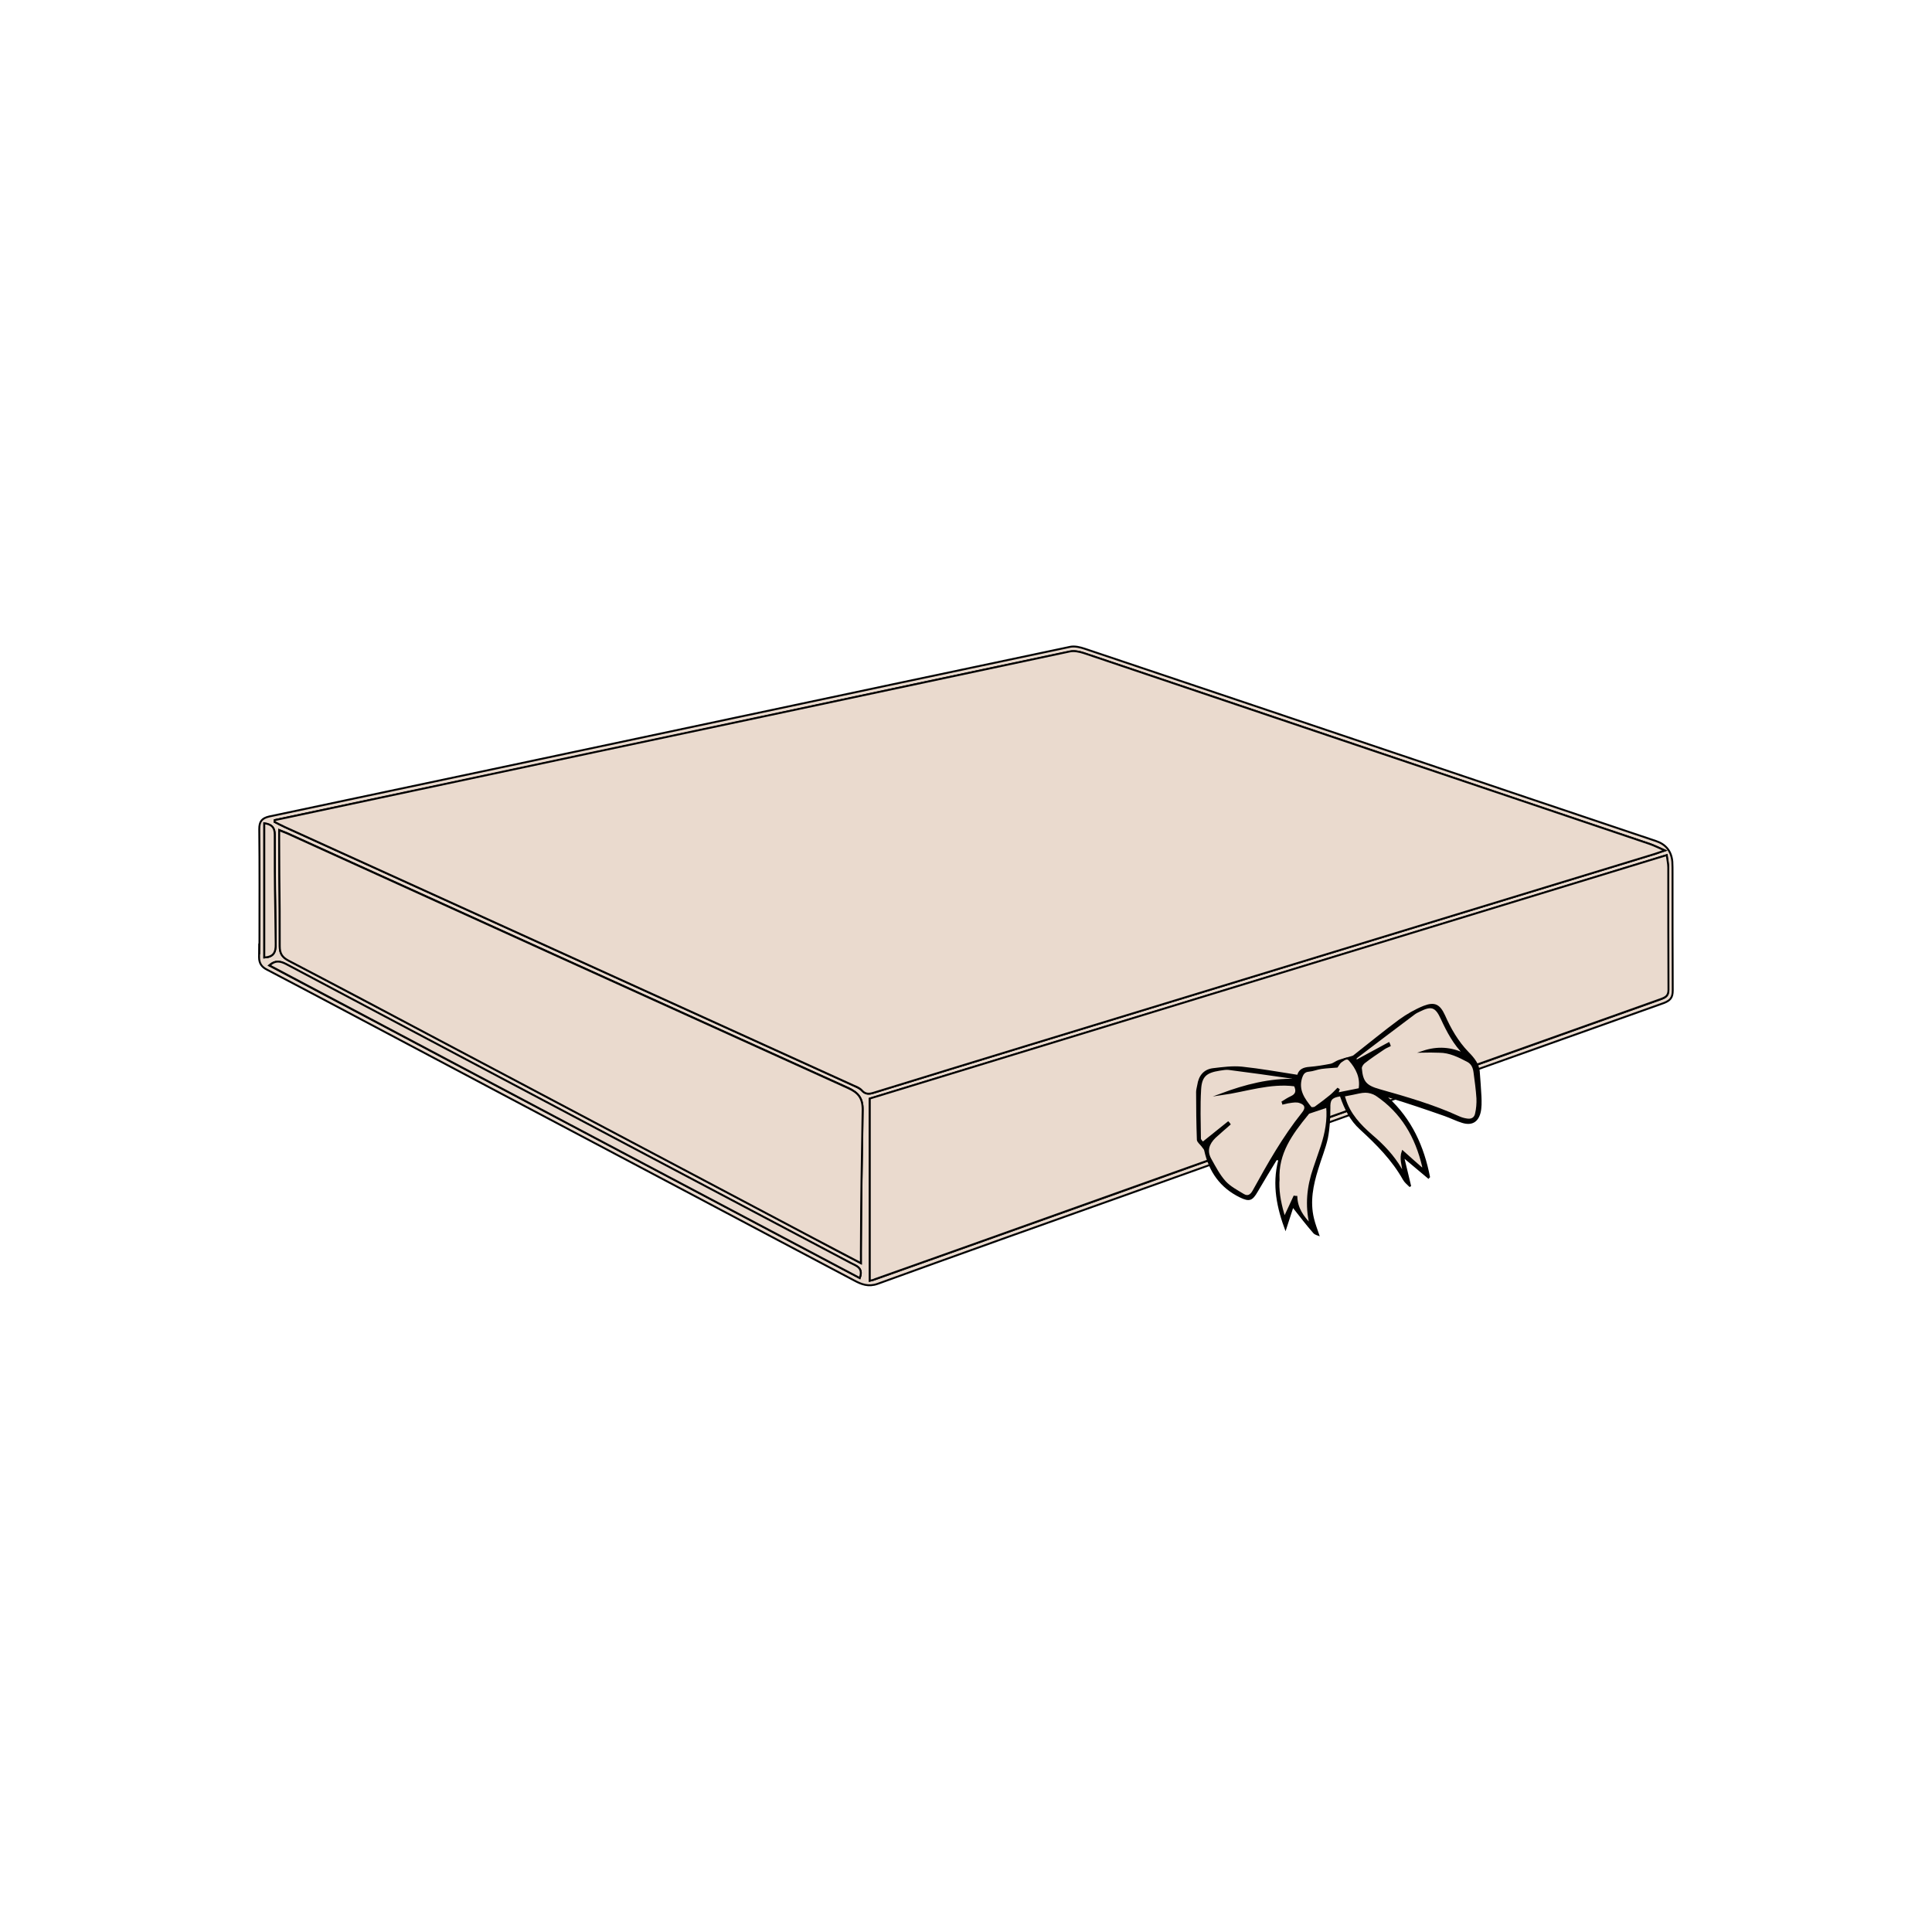 <?xml version="1.0" encoding="utf-8"?>
<!-- Generator: Adobe Illustrator 25.4.1, SVG Export Plug-In . SVG Version: 6.00 Build 0)  -->
<svg version="1.1" id="Layer_1" xmlns="http://www.w3.org/2000/svg" xmlns:xlink="http://www.w3.org/1999/xlink" x="0px" y="0px"
	 viewBox="0 0 1000 1000" style="enable-background:new 0 0 1000 1000;" xml:space="preserve">
<style type="text/css">
	.st0{enable-background:new    ;}
	.st1{fill:#EADACE;stroke:#020202;stroke-width:1.716;stroke-miterlimit:10;}
	.st2{fill:#EADACE;stroke:#020202;stroke-width:2.076;stroke-miterlimit:10;}
	.st3{fill:#EADACE;stroke:#020202;stroke-width:2.198;stroke-miterlimit:10;}
	.st4{fill:#EADACE;stroke:#020202;stroke-width:2.164;stroke-miterlimit:10;}
	.st5{fill:#EADACE;stroke:#020202;stroke-width:2.027;stroke-miterlimit:10;}
	.st6{fill:#EADACE;stroke:#020202;stroke-width:2.681;stroke-miterlimit:10;}
	.st7{fill:#EADACE;stroke:#020202;stroke-width:0.956;stroke-miterlimit:10;}
	.st8{fill:#010101;}
	.st9{fill:#EADACE;stroke:#020202;stroke-width:0.792;stroke-miterlimit:10;}
	.st10{fill:#EADACE;stroke:#020202;stroke-width:0.976;stroke-miterlimit:10;}
	.st11{fill:#EADACE;stroke:#020202;stroke-width:0.804;stroke-miterlimit:10;}
	.st12{fill:#EADACE;stroke:#020202;stroke-width:0.993;stroke-miterlimit:10;}
	.st13{fill:#EADACE;stroke:#020202;stroke-width:0.97;stroke-miterlimit:10;}
	.st14{fill:#EADACE;stroke:#020202;stroke-width:0.912;stroke-miterlimit:10;}
	.st15{fill:#EADACE;stroke:#020202;stroke-width:0.949;stroke-miterlimit:10;}
	.st16{fill:#EADACE;stroke:#020202;stroke-width:0.934;stroke-miterlimit:10;}
	.st17{fill:#EADACE;stroke:#020202;stroke-width:2;stroke-miterlimit:10;}
	.st18{fill:#EADACE;stroke:#010101;stroke-width:2;stroke-miterlimit:10;}
	.st19{fill:#EADACE;stroke:#020202;stroke-width:2.893;stroke-miterlimit:10;}
	.st20{fill:#EADACE;stroke:#020202;stroke-width:2.893;stroke-miterlimit:10;}
	.st21{fill:#EADACE;stroke:#020202;stroke-width:3;stroke-miterlimit:10;}
	.st22{fill:#EADACE;}
	.st23{fill:#EADACE;stroke:#020202;stroke-width:1.886;stroke-miterlimit:10;}
	.st24{fill:none;stroke:#020202;stroke-width:2.728;stroke-miterlimit:10;}
	.st25{fill:#EADACE;stroke:#020202;stroke-width:1.867;stroke-miterlimit:10;}
	.st26{fill:none;stroke:#020202;stroke-width:1.867;stroke-miterlimit:10;}
	.st27{fill:#EADACE;stroke:#020202;stroke-width:1.851;stroke-miterlimit:10;}
	.st28{fill:none;stroke:#020202;stroke-width:1.851;stroke-miterlimit:10;}
	.st29{fill:#EADACE;stroke:#020202;stroke-width:1.935;stroke-miterlimit:10;}
	.st30{fill:none;stroke:#020202;stroke-width:1.935;stroke-miterlimit:10;}
	.st31{fill:#EADACE;stroke:#020202;stroke-width:1.761;stroke-miterlimit:10;}
	.st32{fill:none;stroke:#020202;stroke-width:1.761;stroke-miterlimit:10;}
	.st33{fill:#EADACE;stroke:#020202;stroke-width:1.863;stroke-miterlimit:10;}
	.st34{fill:none;stroke:#000000;stroke-width:1.863;stroke-miterlimit:10;}
	.st35{fill:#EADACE;stroke:#020202;stroke-width:1.851;stroke-miterlimit:10;}
	.st36{fill:none;stroke:#000000;stroke-width:1.851;stroke-miterlimit:10;}
	.st37{fill:#FFFFFF;stroke:#020202;stroke-width:1.949;stroke-miterlimit:10;}
	.st38{fill:none;stroke:#020202;stroke-width:2;stroke-miterlimit:10;}
	.st39{fill:#EADACE;stroke:#020202;stroke-width:2.451;stroke-miterlimit:10;}
	.st40{fill:#FFFFFF;stroke:#020202;stroke-width:2.573;stroke-miterlimit:10;}
	.st41{fill:none;stroke:#020202;stroke-width:2.451;stroke-miterlimit:10;}
	.st42{fill:#EADACE;stroke:#020202;stroke-width:3.757;stroke-miterlimit:10;}
	.st43{fill:#FFFFFF;stroke:#020202;stroke-width:3.641;stroke-miterlimit:10;}
	.st44{fill:none;stroke:#020202;stroke-width:3.757;stroke-miterlimit:10;}
	.st45{fill:#EADACE;stroke:#020202;stroke-width:2.909;stroke-miterlimit:10;}
	.st46{fill:#FFFFFF;stroke:#020202;stroke-width:2.725;stroke-miterlimit:10;}
	.st47{fill:none;stroke:#020202;stroke-width:2.909;stroke-miterlimit:10;}
	.st48{fill:#EADACE;stroke:#020202;stroke-width:2.98;stroke-miterlimit:10;}
	.st49{fill:#FFFFFF;stroke:#020202;stroke-width:2.888;stroke-miterlimit:10;}
	.st50{fill:none;stroke:#020202;stroke-width:2.98;stroke-miterlimit:10;}
	.st51{fill:none;stroke:#020202;stroke-width:3;stroke-miterlimit:10;}
	.st52{fill:#EADACE;stroke:#020202;stroke-width:2.305;stroke-miterlimit:10;}
	.st53{fill:#EADACE;stroke:#020202;stroke-width:2.643;stroke-miterlimit:10;}
	.st54{fill:#EADACE;stroke:#020202;stroke-width:2.933;stroke-miterlimit:10;}
	.st55{fill:#EADACE;stroke:#020202;stroke-width:3.069;stroke-miterlimit:10;}
	.st56{fill:#EADACE;stroke:#020202;stroke-width:1.877;stroke-miterlimit:10;}
	.st57{fill:none;stroke:#020202;stroke-width:1.877;stroke-miterlimit:10;}
	.st58{fill:#EADACE;stroke:#020202;stroke-width:2.626;stroke-miterlimit:10;}
	.st59{fill:none;stroke:#020202;stroke-width:2.626;stroke-miterlimit:10;}
	.st60{fill:#EADACE;stroke:#020202;stroke-width:2.814;stroke-miterlimit:10;}
	.st61{fill:none;stroke:#020202;stroke-width:2.814;stroke-miterlimit:10;}
</style>
<g>
	<g>
		<path class="st12" d="M134.3,486.9c0-19.3,0.1-38.5-0.1-57.8c0-3.9,1.3-5.6,5.2-6.5c80.1-16.9,160.1-33.9,240.2-50.9
			c58.1-12.3,116.2-24.7,174.3-36.9c2.4-0.5,5.2,0.2,7.6,1c56.6,19,113.1,38,169.7,57.1c42,14.2,83.9,28.3,125.9,42.4
			c5.1,1.7,8,5.2,8.5,10.7c0.1,1.9,0.1,3.9,0.1,5.8c0,37,0,23.8,0.1,60.9c0,3.7-1.3,5.2-4.7,6.5c-90.6,32.2-181.3,64.6-271.9,97
			c-45,16-90,32-134.9,48.3c-4.8,1.7-8.4,0.3-12.1-1.7c-30-15.8-60-31.8-89.9-47.6c-54.8-29-109.7-58-164.5-87.1
			c-16.5-8.8-33-17.5-49.6-26.2c-2.8-1.4-4.1-3.3-4.1-6.5C134.2,475.9,134.2,506.5,134.3,486.9C134.1,486.9,134.2,486.9,134.3,486.9
			z M142.2,424.5c0,0.3-0.1,0.6-0.1,0.9c1.8,0.9,3.6,1.9,5.4,2.7c98.2,44.6,196.4,89.3,294.6,133.9c1.3,0.6,2.9,1.3,3.9,2.3
			c1.9,2.1,3.7,2.1,6.2,1.3c26.6-8.2,53.2-16.4,79.8-24.5c108.2-33,216.3-66.1,324.5-99.1c1.3-0.4,2.6-1,5.2-1.8
			c-3.4-1.5-5.6-2.6-7.9-3.4c-47.2-15.9-94.4-31.8-141.7-47.8c-50.4-17-100.8-34-151.1-50.9c-2.3-0.8-5-1.3-7.2-0.8
			c-53,11.1-105.9,22.4-158.8,33.7c-60.5,12.9-121.1,25.7-181.6,38.5C189.6,414.5,165.9,419.5,142.2,424.5z M450.2,662.9
			c1.1-0.3,1.8-0.5,2.6-0.7c18.6-6.6,37.3-13.3,56-19.9c61.3-21.9,122.6-43.7,183.8-65.6c55.7-19.8,111.4-39.7,167-59.5
			c2.4-0.9,3.9-1.6,3.9-4.8c-0.1-37.9-0.1-25.5-0.1-63.3c0-2-0.5-3.9-0.8-6.4c-138,42.2-275.3,84.1-412.5,126
			C450.2,617.1,450.2,614.7,450.2,662.9z M445.6,653.8c0-2.6,0-4.3,0-5.9c0.2-41.1,0.4-32.2,0.9-73.3c0.1-6.2-2.2-9-7.5-11.5
			c-96.9-43.9-193.7-87.9-290.5-131.9c-1.2-0.5-2.5-1-4-1.6c0,2,0,3.4,0,4.7c0.1,35.2,0.3,20.2,0.3,55.4c0,3.8,1.3,5.7,4.5,7.4
			c25.9,13.6,51.7,27.3,77.5,40.9c64.5,34.1,129,68.3,193.5,102.4C428.5,644.9,436.7,649.2,445.6,653.8z M445,661.5
			c2-5.4-1.9-6.3-4.7-7.7c-35.4-18.7-70.8-37.4-106.1-56.1c-62-32.8-124.1-65.6-186.1-98.6c-3.1-1.6-5.7-2.1-8.8,0.6
			C241.3,553.7,343.1,607.6,445,661.5z M136.8,495.6c4.6-0.2,5.9-2.5,5.9-6.9c-0.3-35.6-0.4-21-0.5-56.6c0-3.7-1.4-5.3-5.4-5.9
			C136.8,466.1,136.8,455.7,136.8,495.6z"/>
		<path class="st12" d="M142.2,424.5c23.7-5,47.4-10.1,71.1-15.1c60.5-12.9,121.1-25.7,181.6-38.5c52.9-11.2,105.9-22.5,158.8-33.7
			c2.3-0.5,5,0.1,7.2,0.8C611.4,355,661.7,372,712.1,389c47.2,15.9,94.4,31.8,141.7,47.8c2.3,0.8,4.5,1.9,7.9,3.4
			c-2.6,0.9-3.9,1.4-5.2,1.8c-108.2,33-216.3,66.1-324.5,99.1c-26.6,8.1-53.2,16.3-79.8,24.5c-2.5,0.8-4.4,0.8-6.2-1.3
			c-1-1.1-2.5-1.7-3.9-2.3c-98.2-44.6-196.4-89.3-294.6-133.9c-1.8-0.8-3.6-1.8-5.4-2.7C142.1,425.2,142.1,424.9,142.2,424.5z"/>
		<path class="st12" d="M450.2,662.9c0-48.3,0-45.9,0-94.3c137.1-41.9,274.5-83.9,412.5-126c0.3,2.4,0.8,4.4,0.8,6.4
			c0,37.9,0,25.5,0.1,63.3c0,3.1-1.5,3.9-3.9,4.8c-55.7,19.8-111.4,39.7-167,59.5c-61.3,21.9-122.6,43.7-183.8,65.6
			c-18.6,6.6-37.3,13.3-56,19.9C452.1,662.5,451.3,662.7,450.2,662.9z"/>
		<path class="st12" d="M445.6,653.8c-9-4.7-17.1-9-25.3-13.3c-64.5-34.1-129-68.3-193.5-102.4c-25.8-13.7-51.6-27.4-77.5-40.9
			c-3.2-1.7-4.5-3.6-4.5-7.4c0-35.2-0.2-20.2-0.3-55.4c0-1.4,0-2.7,0-4.7c1.6,0.6,2.8,1.1,4,1.6c96.8,44,193.6,88,290.5,131.9
			c5.3,2.4,7.6,5.2,7.5,11.5c-0.6,41.1-0.7,32.2-0.9,73.3C445.6,649.6,445.6,651.2,445.6,653.8z"/>
		<path class="st12" d="M445,661.5c-101.9-53.9-203.7-107.8-305.5-161.8c3-2.8,5.6-2.3,8.8-0.6c62,32.9,124,65.7,186.1,98.6
			c35.4,18.7,70.8,37.4,106.1,56.1C443.1,655.2,447,656.1,445,661.5z"/>
	</g>
	<path class="st12" d="M136.8,495.6c0-39.9,0-29.5,0-69.5c4,0.6,5.4,2.3,5.4,5.9c0,35.6,0.1,21,0.5,56.6
		C142.8,493.1,141.5,495.3,136.8,495.6z"/>
	<g>
		<g id="XMLID_00000113355532782253514290000006044966901003676554_">
			<g>
				<path class="st8" d="M766.8,567.5c0.1,2.8,0.2,5.9-0.5,8.6c-1.3,4.9-4.7,6.6-9.5,5.1c-3-0.9-5.9-2.4-9-3.5
					c-9.7-3.4-19.4-6.7-29.3-9.7c12.3,11.3,18.6,25.4,21.7,41.3c-0.3,0.3-0.6,0.6-0.8,0.9c-3.9-3.3-7.8-6.5-12.4-10.4
					c1.3,5.2,2.3,9.6,3.4,14.1c-0.2,0.2-0.5,0.3-0.8,0.5c-1.2-1.2-2.6-2.3-3.4-3.7c-5.7-10.2-13.8-18.3-22.3-26.1
					c-5.1-4.6-8.1-10.6-10.3-17.1c-4.5,0.7-5.1,2.1-5,6c0,5.2-0.3,10.6-1.3,15.7c-1.2,5.4-3.4,10.6-5,16c-2.6,8.3-4.3,16.7-2.2,25.4
					c0.7,3,1.9,6,3,9.3c-1-0.4-2.5-0.7-3.3-1.6c-3.6-4.1-6.9-8.4-10.5-13c-1.2,3.7-2.6,7.9-3.9,12c-4.5-11.9-7.1-24-3.8-36.7
					c-0.3,0-0.5-0.1-0.8-0.1c-3.3,5.4-6.6,10.8-9.8,16.3c-2.7,4.7-4.3,5.4-9.2,3c-10.3-5-16.1-13.4-18.5-24.3
					c-0.1-0.7-0.9-1.3-1.3-2c-0.9-1.2-2.4-2.3-2.5-3.5c-0.3-8.3-0.4-16.5-0.4-24.8c0-1.2,0.4-2.4,0.6-3.6c0.7-4.8,3.3-8.1,8.1-8.7
					c5-0.6,10.2-1.3,15.1-0.8c9.5,1,18.9,2.7,28.6,4.2c0.8-2.9,3.2-3.9,6.3-4.1c3.7-0.3,7.3-0.9,10.9-1.6c1.4-0.3,2.6-1.4,4-1.9
					c2.2-0.8,4.4-1.3,6.6-2c0.5-0.1,1.1-0.3,1.5-0.7c7.8-6.1,15.4-12.4,23.4-18.3c3.9-2.8,8.2-5.3,12.7-7.1c5.7-2.2,8.4-0.8,11,4.8
					c3.1,7,6.8,13.5,12.2,19.1c1.5,1.5,3,3.2,4.1,5c0.9,1.4,1.5,3.2,1.7,4.9C766.2,558.7,766.6,563.1,766.8,567.5z M764,576.4
					c0.5-2.6,0.8-5.3,0.7-7.9c-0.2-4.5-0.9-8.9-1.4-13.4c-0.3-2.5-1.1-4.7-3.5-5.9c-4.6-2.4-9.3-4.7-14.7-4.8c-1.5,0-3-0.1-4.5-0.1
					c-1.3,0-2.7,0.1-4,0.1c7.4-2.5,14.6-2.1,21.7,1.4c-5.5-5.4-9-11.9-12-18.6c-2.9-6.4-5.3-7.1-11.6-4c-1,0.5-2,1-2.8,1.6
					c-9.7,7.3-19.5,14.7-29.1,22c-0.4,0.3-1,0.7-1,1.1c0,0.5,0.3,1.1,0.3,1.2c5.7-3.1,11.2-6.1,16.8-9.1c0.1,0.4,0.3,0.8,0.5,1.2
					c-1.1,0.5-2.1,1-3.1,1.6c-3.5,2.4-6.9,4.7-10.2,7.2c-0.8,0.6-1.7,2-1.6,3c0.7,7.2,2.6,9.3,9.8,11.3c13.9,3.9,27.7,7.9,40.8,13.9
					c1.3,0.6,2.6,1,4,1.2C761.5,579.9,763.5,579,764,576.4z M736.6,605.3c0-1,0.1-1.3,0-1.6c-3.6-15.4-11-28.2-24.4-37.1
					c-1.6-1.1-3.7-1.6-5.6-1.6c-2.2,0-4.4,0.6-6.6,1.1c-1.4,0.2-2.9,0.6-4.6,0.9c0.2,0.7,0.4,1.2,0.5,1.6c2.5,8,7.9,13.8,14,19.1
					c5.9,5.1,11.1,10.6,15.1,17.3c0.3,0.5,0.7,0.9,1.4,1.8c-0.3-3.9-1.8-7.2-0.5-10.9C729.6,599.2,732.9,602.1,736.6,605.3z
					 M703.7,563.6c1.1-5.9-1.3-10.7-5.1-15c-1.5-1.8-3.2,0-4.5,0.8c-0.8,0.5-1.3,1.6-2,2.6c-2.3,0.2-5.2,0.3-8.1,0.7
					c-2.2,0.3-4.2,1.2-6.4,1.4c-2.6,0.2-3.4,1.7-4.1,3.9c-1.9,6.3,1.5,10.7,5,15.2c0.3,0.4,1.8,0.2,2.4-0.1c2.7-1.9,5.4-4,8-6.1
					c1.3-1,2.4-2.3,3.6-3.5c0.1,0.1,0.3,0.2,0.5,0.3c-0.2,0.6-0.4,1.1-0.7,2.1C696.2,565.1,699.9,564.4,703.7,563.6z M684.1,593.3
					c2.3-6.8,3.5-13.7,2.8-20.5c-3.2,1.1-6.2,2-9.2,3c-0.4,0.1-0.8,0.6-1.1,1c-8.1,9.8-15.5,20-14.8,33.7c0,0.5-0.1,1-0.1,1.5
					c-0.1,6.1,1.2,11.9,3.1,18.3c1.9-4.1,3.5-7.6,5.1-11c0.4,0,0.7,0,1.1,0.1c0.3,6,3.4,10.4,7.3,14.4c-2.4-10-1.3-19.7,1.9-29.2
					C681.5,600.9,682.8,597.1,684.1,593.3z M674.3,576.3c2.2-2.7,1.7-4.8-1.6-5.9c-1.6-0.5-3.5-0.2-5.3-0.1c-1.1,0-2.1,0.4-3.2,0.7
					c-0.1-0.2-0.1-0.5-0.2-0.8c1.4-0.8,2.8-1.8,4.3-2.5c2.7-1.2,3.5-3,2-6.1c-13-1.6-25.3,2.8-38,4.6c12.4-4.5,25-7.9,38.5-7.5
					c-0.6-0.6-1.3-1-2-1.1c-10.9-1.5-21.8-3-32.7-4.5c-1.5-0.2-3.2,0.1-4.8,0.4c-6.9,1.1-9.5,3.2-10,10.2c-0.6,8.4-0.3,17-0.1,25.4
					c0,1,1.3,1.9,1.5,2.2c4.7-3.8,8.9-7.2,13.1-10.5c0.2,0.3,0.4,0.6,0.7,0.9c-2.6,2.2-5.2,4.4-7.6,6.7c-3.4,3.2-4.6,7.1-2.3,11.4
					c2.3,4.1,4.5,8.3,7.6,11.8c2.5,2.8,6.1,4.7,9.4,6.6c2.4,1.4,3.9,0.5,5.4-2.1C656.6,602.5,664.4,588.7,674.3,576.3z"/>
				<path class="st12" d="M764.7,568.5c0.1,2.6-0.1,5.3-0.7,7.9c-0.5,2.6-2.5,3.5-5,3c-1.3-0.2-2.7-0.6-4-1.2
					c-13.1-6-27-10-40.8-13.9c-7.2-2-9.2-4.1-9.8-11.3c-0.1-1,0.8-2.3,1.6-3c3.3-2.6,6.8-4.9,10.2-7.2c1-0.7,2.1-1.1,3.1-1.6
					c-0.1-0.4-0.3-0.8-0.5-1.2c-5.5,3-11,6-16.8,9.1c0-0.1-0.4-0.7-0.3-1.2c0-0.4,0.6-0.8,1-1.1c9.7-7.4,19.4-14.7,29.1-22
					c0.9-0.7,1.9-1.2,2.8-1.6c6.3-3.2,8.7-2.4,11.6,4c3.1,6.7,6.5,13.2,12,18.6c-7.1-3.5-14.3-3.9-21.7-1.4c1.3,0,2.7-0.1,4-0.1
					c1.5,0,3,0.1,4.5,0.1c5.4,0,10.1,2.4,14.7,4.8c2.4,1.3,3.2,3.5,3.5,5.9C763.8,559.5,764.4,564,764.7,568.5z"/>
				<path class="st12" d="M736.6,603.8c0,0.3,0,0.6,0,1.6c-3.7-3.2-7-6.2-10.6-9.4c-1.3,3.7,0.1,7,0.5,10.9
					c-0.7-0.9-1.1-1.3-1.4-1.8c-3.9-6.7-9.2-12.3-15.1-17.3c-6.1-5.3-11.6-11.1-14-19.1c-0.1-0.4-0.3-0.9-0.5-1.6
					c1.7-0.3,3.1-0.6,4.6-0.9c2.2-0.4,4.4-1.1,6.6-1.1c1.9,0,4,0.6,5.6,1.6C725.6,575.6,733,588.4,736.6,603.8z"/>
				<path class="st12" d="M698.6,548.7c3.7,4.2,6.1,9.1,5.1,15c-3.9,0.8-7.5,1.5-11.5,2.3c0.3-0.9,0.5-1.5,0.7-2.1
					c-0.1-0.1-0.3-0.2-0.5-0.3c-1.2,1.2-2.3,2.4-3.6,3.5c-2.6,2.1-5.3,4.2-8,6.1c-0.6,0.4-2.1,0.5-2.4,0.1c-3.5-4.4-6.8-8.9-5-15.2
					c0.7-2.2,1.5-3.7,4.1-3.9c2.2-0.2,4.2-1.1,6.4-1.4c2.9-0.4,5.9-0.5,8.1-0.7c0.7-1,1.2-2,2-2.6
					C695.5,548.6,697.1,546.9,698.6,548.7z"/>
				<path class="st12" d="M686.9,572.8c0.7,6.7-0.6,13.7-2.8,20.5c-1.3,3.8-2.6,7.6-3.9,11.4c-3.3,9.5-4.3,19.2-1.9,29.2
					c-3.9-4-7.1-8.4-7.3-14.4c-0.3,0-0.7,0-1.1-0.1c-1.6,3.4-3.1,6.8-5.1,11c-1.9-6.4-3.2-12.2-3.1-18.3c0-0.5,0.1-1,0.1-1.5
					c-0.7-13.7,6.7-23.8,14.8-33.7c0.3-0.4,0.6-0.9,1.1-1C680.7,574.9,683.7,573.9,686.9,572.8z"/>
				<path class="st12" d="M672.6,570.4c3.4,1,3.9,3.2,1.6,5.9c-9.9,12.4-17.7,26.2-25.3,40c-1.4,2.6-3.1,3.5-5.4,2.1
					c-3.3-2-6.9-3.9-9.4-6.6c-3.1-3.4-5.3-7.7-7.6-11.8c-2.4-4.3-1.1-8.1,2.3-11.4c2.5-2.3,5.1-4.5,7.6-6.7
					c-0.2-0.3-0.4-0.6-0.7-0.9c-4.2,3.4-8.4,6.7-13.1,10.5c-0.2-0.3-1.5-1.3-1.5-2.2c-0.1-8.5-0.4-17,0.1-25.4c0.4-7,3-9.1,10-10.2
					c1.6-0.2,3.2-0.6,4.8-0.4c10.9,1.4,21.8,2.9,32.7,4.5c0.7,0.1,1.3,0.5,2,1.1c-13.5-0.4-26.1,2.9-38.5,7.5
					c12.7-1.8,25.1-6.3,38-4.6c1.5,3.1,0.7,4.9-2,6.1c-1.5,0.7-2.9,1.6-4.3,2.5c0.1,0.2,0.1,0.5,0.2,0.8c1.1-0.2,2.1-0.6,3.2-0.7
					C669.1,570.2,671.1,569.9,672.6,570.4z"/>
			</g>
		</g>
	</g>
</g>
</svg>
